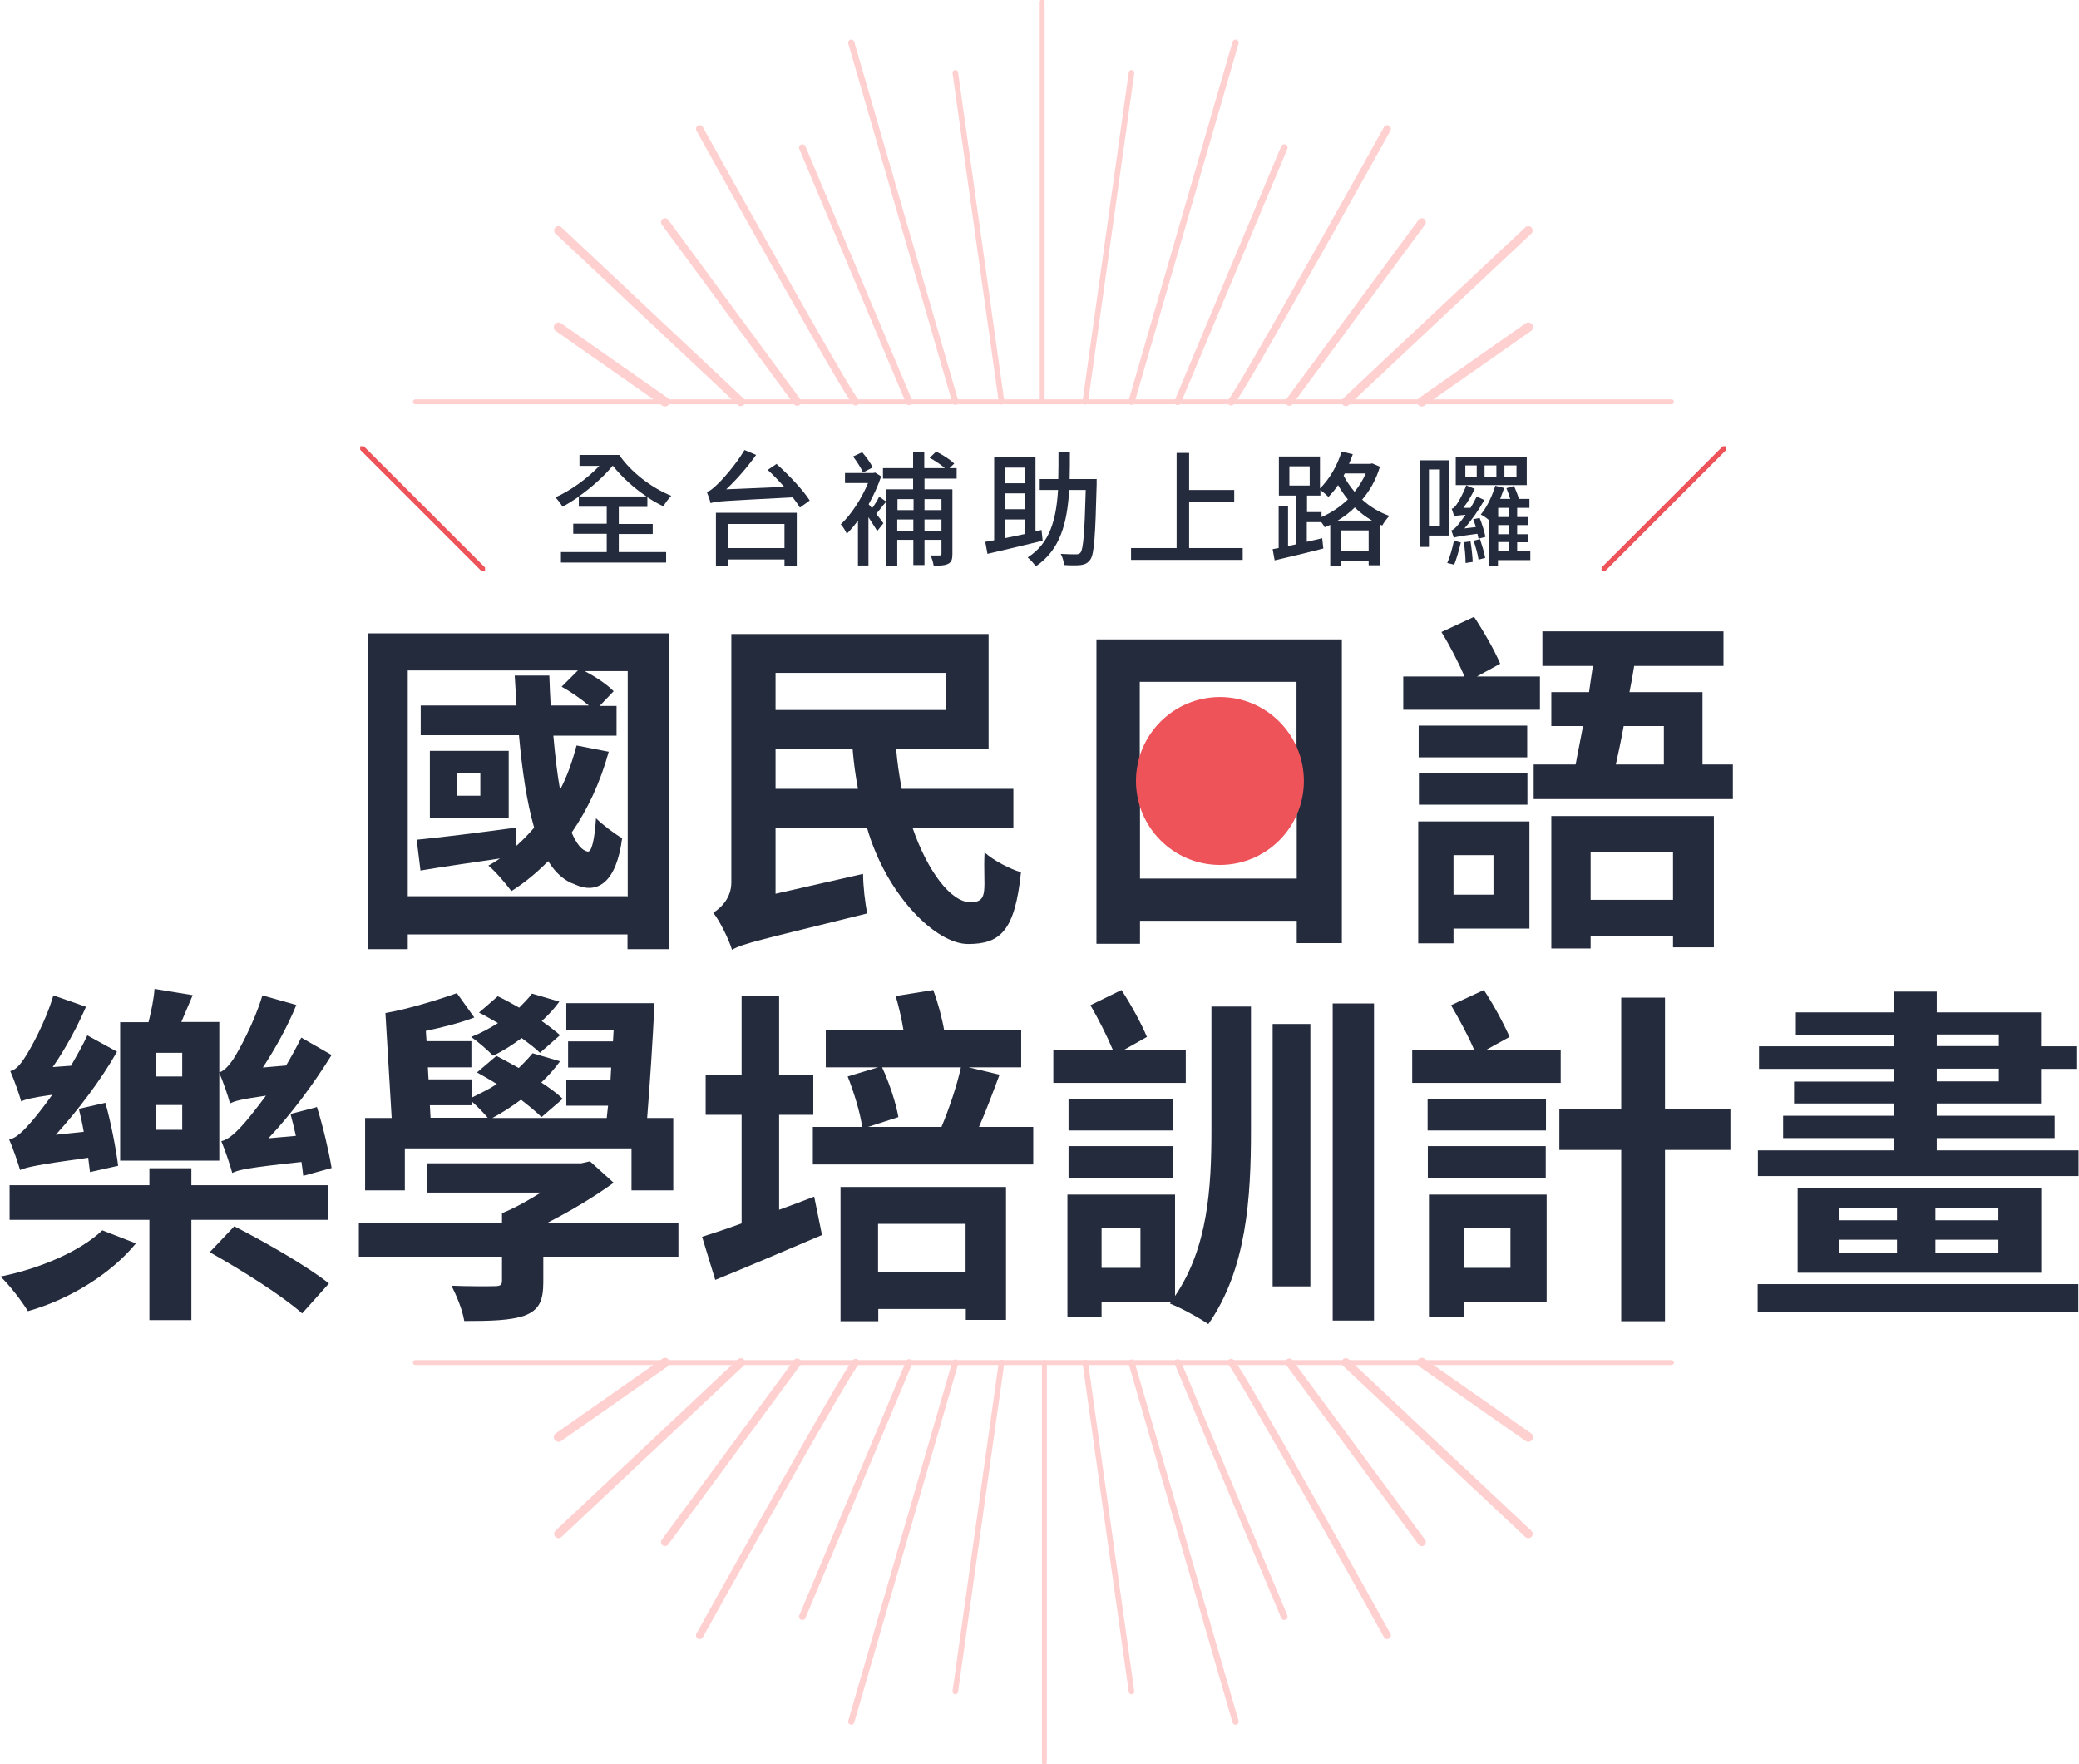 <?xml version="1.0" encoding="UTF-8"?>
<svg id="_圖層_1" data-name="圖層 1" xmlns="http://www.w3.org/2000/svg" version="1.1" viewBox="0 0 931 790">
  <defs>
    <style>
      .cls-1 {
        stroke-width: 2.5px;
      }

      .cls-1, .cls-2, .cls-3, .cls-4, .cls-5, .cls-6, .cls-7, .cls-8 {
        fill: none;
        stroke: #ff8a8a;
        stroke-linecap: round;
        stroke-linejoin: round;
      }

      .cls-2 {
        stroke-width: 2.8px;
      }

      .cls-3 {
        stroke-width: 2.2px;
      }

      .cls-4 {
        stroke-width: 3px;
      }

      .cls-9 {
        opacity: .4;
      }

      .cls-5 {
        stroke-width: 3.6px;
      }

      .cls-6 {
        stroke-width: 3.3px;
      }

      .cls-10 {
        fill: #242b3d;
      }

      .cls-10, .cls-11 {
        stroke-width: 0px;
      }

      .cls-11 {
        fill: #ed5359;
      }

      .cls-7 {
        stroke-width: 3.9px;
      }

      .cls-8 {
        stroke-width: 4.2px;
      }
    </style>
  </defs>
  <g>
    <g>
      <path class="cls-11" d="M217.2,254.1v1.6h-1.6l-54.3-54.3v-1.6h1.6l54.3,54.3Z"/>
      <path class="cls-10" d="M277.1,247.2h21.2v4.7h-47.1v-4.7h20.5v-8.2h-15v-4.5h15v-7.6h-12.5v-4.5c-2.5,1.7-4.9,3.2-7.3,4.5-.7-1.3-2.1-3.1-3.2-4.2,6.6-2.9,14.3-8.4,19.7-14.1h-8.9v-4.9h17.8c5,7.4,14.3,14.7,23.3,18.3-1.1,1.1-2.7,3.2-3.5,4.7-2.4-1.1-4.9-2.5-7.2-4.1v4.4h-12.8v7.6h15.2v4.5h-15.2v8.2ZM259.2,222.3h30.3c-5.8-3.9-11.1-8.8-15.1-13.8-4,4.9-9.6,9.8-15.2,13.8Z"/>
      <path class="cls-10" d="M347.9,207.9c5.3,4.7,11.8,11.6,14.7,16.2l-4.4,3.2c-.8-1.4-2-3-3.2-4.6-30.7,1.6-34.3,1.7-36.8,2.6-.2-1.1-1.1-3.6-1.7-5.1,1.3-.2,2.7-1.4,4.6-3.2,2-1.8,8.3-8.7,12.3-15.5l5.2,2.2c-4,5.6-8.8,11.1-13.4,15.4l26-1.1c-2.4-2.7-5-5.4-7.4-7.6l4-2.7ZM320.6,229.6h36.2v23.7h-5.5v-2.8h-25.4v3h-5.3v-23.8ZM325.9,234.6v10.8h25.4v-10.8h-25.4Z"/>
      <path class="cls-10" d="M396.8,224.7c-1.6,1.8-3.1,3.9-4.4,5.4,1.4,1.7,2.7,3.5,3.2,4.2l-2.8,3.5c-.8-1.5-2.4-3.9-3.9-6.2v21.6h-4.7v-20.1c-1.6,2.2-3.4,4.3-5,5.9-.5-1.2-1.9-3.5-2.7-4.2,4.6-4.3,9.4-11.6,12.2-18.5h-10.3v-4.5h12.6l.9-.2,2.7,1.7c-1.4,4.2-3.4,8.5-5.6,12.5h0c.4.5,1,1.1,1.5,1.8,1.2-1.6,2.5-3.7,3.2-5.2l3.3,2.3ZM386.5,211.6c-.9-2-2.8-5-4.5-7.2l4.1-1.9c1.8,2.1,3.9,5,4.7,6.8l-4.4,2.3ZM414,214.3v4.8h12.5v28.9c0,2.2-.3,3.6-1.8,4.4-1.5.8-3.6.9-6.6.9-.2-1.3-.7-3.4-1.5-4.6,2,0,3.7,0,4.2,0s.8-.2.8-.8v-6.2h-7.6v11.3h-5v-11.3h-7.2v11.7h-4.9v-34.3h12v-4.8h-13.5v-4.7h13.5v-7.4h5v7.4h9.2c-1.8-1.6-4.5-3.4-6.8-4.6l2.9-2.8c2.9,1.4,6.4,3.6,8.1,5.4l-2.1,2h3.2v4.7h-14.5ZM401.9,223.5v4.9h7.2v-4.9h-7.2ZM409,237.6v-5h-7.2v5h7.2ZM414,223.5v4.9h7.6v-4.9h-7.6ZM421.6,237.6v-5h-7.6v5h7.6Z"/>
      <path class="cls-10" d="M467,242.1c-8.8,2.1-18.1,4.4-24.8,5.9l-1-5.4c1.2-.2,2.6-.4,4-.7v-37.3h18.5v33.3l2.7-.6.5,4.7ZM449.9,209.4v7h9.1v-7h-9.1ZM459,220.9h-9.1v7.1h9.1v-7.1ZM449.9,241c2.8-.6,5.9-1.2,9.1-1.9v-6.5h-9.1v8.4ZM491.1,214.4s0,1.8,0,2.5c-.6,23.1-1.1,31.2-2.8,33.6-1.2,1.7-2.4,2.2-4.2,2.5-1.7.2-4.7.2-7.6,0-.1-1.5-.7-3.6-1.5-5,2.9.2,5.6.2,6.8.2,1,0,1.5-.1,2.1-.8,1.2-1.6,1.8-8.9,2.3-28h-7.4c-.9,14.6-3.9,26.8-15,34.2-.8-1.3-2.4-3-3.6-4,10.1-6.4,12.8-17.2,13.6-30.2h-8.2v-4.9h8.3c.1-3.9.1-8,.1-12.2h5.1c0,4.2,0,8.3-.1,12.2h12.3Z"/>
      <path class="cls-10" d="M556.5,245.4v5.3h-50v-5.3h20.4v-42.6h5.6v16.6h20.2v5.2h-20.2v20.8h24Z"/>
      <path class="cls-10" d="M618,208.8c-1.7,5.8-4.5,10.8-8,14.9,3.4,3.1,7.4,5.6,12.2,7.3-1,.9-2.5,3-3.2,4.3l-1.1-.4v18.2h-5v-1.8h-12.5v2h-4.7v-18.3c-.8.4-1.6.8-2.5,1.1-.3-.7-.9-1.5-1.5-2.3h0c0,0-6.5,0-6.5,0v8.8l6.9-1.6.5,4.6c-7.7,2-15.8,3.9-21.8,5.3l-.9-5c.8-.2,1.7-.3,2.7-.5v-18.8h4.2v17.9l3.7-.8v-21.8h-7.8v-17.5h18.4v14.3c4.2-4.1,7.7-10.1,9.7-16.5l5,1.2c-.5,1.5-1.1,2.9-1.7,4.3h9.5l.9-.2,3.3,1.4ZM577.4,217.4h9.1v-8.6h-9.1v8.6ZM591.8,231.5c4.2-1.8,8.3-4.5,11.8-7.9-1.8-2.1-3.2-4.3-4.4-6.4-1.3,2-2.8,3.7-4.3,5.3-.8-.8-2.4-2.2-3.6-3.1v2.5h-6v7.4h6.5v2.3ZM614.4,233.1c-2.9-1.7-5.5-3.7-7.7-5.9-2.3,2.3-5,4.3-7.7,5.9h15.4ZM612.9,246.8v-9.3h-12.5v9.3h12.5ZM602.2,212l-.5,1c1.3,2.4,2.8,4.8,4.9,7.2,2-2.5,3.7-5.2,5-8.2h-9.3Z"/>
      <path class="cls-10" d="M639.9,239.8v5.1h-4.1v-38.8h13.1v33.7h-9ZM639.9,210.2v25.4h4.9v-25.4h-4.9ZM654.2,242.8c-.8,3.5-2,7.6-3,10.1-.7-.3-2.2-.6-3.1-.8,1.2-2.7,2.3-6.6,3-10l3.1.8ZM662.6,231.9c1.1,2.7,2.2,6.4,2.6,8.5l-3.1.8c-.1-.6-.3-1.4-.5-2.2-8.2,1.1-9.7,1.4-10.6,1.8-.1-.7-.7-2.3-1.1-3.3.9-.2,2-1.2,3.1-2.6.6-.7,1.8-2.3,3.3-4.4-3.5.3-4.4.4-5.1.7-.2-.7-.7-2.4-1.1-3.4.8-.2,1.4-.8,2.1-1.8.7-.9,3.1-5,4.4-8.7l3.8,1.6c-1.4,3-3.2,6-5.1,8.5h3.2c1.1-1.7,2-3.5,2.8-5.1l3.4,1.6c-2.5,4.5-5.7,9-8.9,12.7l5.1-.6c-.3-1.2-.8-2.4-1.2-3.5l3-.6ZM683.7,217.2h-31.8v-12.6h31.8v12.6ZM658.5,242.4c.5,3,.9,6.7,1,9.2l-3.2.5c0-2.6-.3-6.4-.8-9.3l3-.4ZM661.3,208.4h-5.1v5h5.1v-5ZM662.8,241.5c.9,2.7,1.9,6.1,2.3,8.3l-3,.8c-.3-2.3-1.3-5.8-2.2-8.5l2.8-.7ZM685.2,250.8h-14.4v2.6h-4v-21.1l-.3.4c-.7-.7-2.3-1.8-3.4-2.3,2.7-3.2,5.1-8.2,6.5-12.9l4,1c-.6,1.6-1.2,3.3-1.8,4.9h4.5c-.5-1.5-1.1-3.4-1.7-4.8l3.4-1c.8,1.8,1.7,4.1,2.2,5.8h4.7v4h-5.5v4.1h4.8v3.6h-4.8v4.1h4.8v3.6h-4.8v4h5.9v4.1ZM670.1,208.4h-5.3v5h5.3v-5ZM675.6,227.4h-4.7v4.1h4.7v-4.1ZM675.6,235.1h-4.7v4.1h4.7v-4.1ZM670.9,246.7h4.7v-4h-4.7v4ZM679.1,208.4h-5.4v5h5.4v-5Z"/>
      <path class="cls-11" d="M771.5,199.8h1.6v1.6l-54.3,54.3h-1.6v-1.6l54.3-54.3Z"/>
    </g>
    <g class="cls-9">
      <line class="cls-3" x1="186" y1="179.9" x2="748.5" y2="179.9"/>
      <g>
        <line class="cls-3" x1="466.7" y1="179.9" x2="466.7" y2=".8"/>
        <g>
          <line class="cls-1" x1="448.5" y1="179.9" x2="427.8" y2="32.6"/>
          <line class="cls-2" x1="427.8" y1="179.9" x2="381.2" y2="19.1"/>
          <line class="cls-4" x1="407.1" y1="179.9" x2="359.3" y2="66.1"/>
          <path class="cls-6" d="M383.2,179.9c-2,0-69.9-122.2-69.9-122.2"/>
          <line class="cls-5" x1="357" y1="179.9" x2="297.8" y2="99.5"/>
          <line class="cls-7" x1="331.7" y1="179.9" x2="250.1" y2="103.2"/>
          <line class="cls-8" x1="297.8" y1="179.9" x2="250.1" y2="146.5"/>
        </g>
        <g>
          <line class="cls-1" x1="486" y1="179.9" x2="506.7" y2="32.6"/>
          <line class="cls-2" x1="506.7" y1="179.9" x2="553.3" y2="19.1"/>
          <line class="cls-4" x1="527.4" y1="179.9" x2="575.1" y2="66.1"/>
          <path class="cls-6" d="M551.3,179.9c2,0,69.9-122.2,69.9-122.2"/>
          <line class="cls-5" x1="577.4" y1="179.9" x2="636.7" y2="99.5"/>
          <line class="cls-7" x1="602.7" y1="179.9" x2="684.4" y2="103.2"/>
          <line class="cls-8" x1="636.7" y1="179.9" x2="684.4" y2="146.5"/>
        </g>
      </g>
    </g>
    <g class="cls-9">
      <line class="cls-3" x1="748.5" y1="610.1" x2="186" y2="610.1"/>
      <g>
        <line class="cls-3" x1="467.7" y1="610.1" x2="467.7" y2="789.2"/>
        <g>
          <line class="cls-1" x1="486" y1="610.1" x2="506.7" y2="757.4"/>
          <line class="cls-2" x1="506.7" y1="610.1" x2="553.3" y2="770.9"/>
          <line class="cls-4" x1="527.4" y1="610.1" x2="575.1" y2="723.9"/>
          <path class="cls-6" d="M551.3,610.1c2,0,69.9,122.2,69.9,122.2"/>
          <line class="cls-5" x1="577.4" y1="610.1" x2="636.7" y2="690.5"/>
          <line class="cls-7" x1="602.7" y1="610.1" x2="684.4" y2="686.8"/>
          <line class="cls-8" x1="636.7" y1="610.1" x2="684.4" y2="643.5"/>
        </g>
        <g>
          <line class="cls-1" x1="448.5" y1="610.1" x2="427.8" y2="757.4"/>
          <line class="cls-2" x1="427.8" y1="610.1" x2="381.2" y2="770.9"/>
          <line class="cls-4" x1="407.1" y1="610.1" x2="359.3" y2="723.9"/>
          <path class="cls-6" d="M383.2,610.1c-2,0-69.9,122.2-69.9,122.2"/>
          <line class="cls-5" x1="357" y1="610.1" x2="297.8" y2="690.5"/>
          <line class="cls-7" x1="331.7" y1="610.1" x2="250.1" y2="686.8"/>
          <line class="cls-8" x1="297.8" y1="610.1" x2="250.1" y2="643.5"/>
        </g>
      </g>
    </g>
    <g>
      <g>
        <path class="cls-10" d="M299.7,283.6v141.4h-18.7v-6.6h-98.4v6.6h-17.9v-141.4h134.9ZM281.1,401.6v-101.1h-19.3c4.9,2.5,10.1,6,13,9l-6.3,6.6h7.6v13.3h-28.3c.8,8.9,1.7,17.1,3,24.2,3.2-6,5.5-12.7,7.4-19.8l14.4,2.8c-3.8,13.8-9.5,25.9-16.6,36.2,2.1,4.9,4.4,7.9,7.1,8.5,1.9.5,3.2-5.7,3.8-14.9,2.8,2.8,8.5,7.1,11.7,8.9-2.5,19.5-10.8,25.5-21.2,20.7-4.7-1.6-8.7-5.2-11.9-10.4-5.1,5.1-10.4,9.6-16.5,13.4-2.1-2.8-7.1-8.9-10.3-11.4,1.7-.9,3.5-2.1,5.2-3.2-12.7,1.9-25.1,3.6-35.6,5.4l-1.7-13.8c11.5-1.1,28-3.2,44.4-5.4l.3,8.1c2.8-2.5,5.4-5.2,7.9-8.1-3.3-11.4-5.4-25.8-6.8-41.4h-44v-13.3h42.9c-.3-4.4-.5-8.9-.8-13.4h15.5c.2,4.6.3,9,.6,13.4h17.1c-3.3-2.8-8.1-6.2-12.2-8.4l7.3-7.3h-76.2v101.1h98.4ZM227.8,366.3h-35.3v-30.1h35.3v30.1ZM215.1,346.2h-10.6v10.1h10.6v-10.1Z"/>
        <path class="cls-10" d="M408.7,370.8c6.8,19.6,17.2,33.2,25.9,33.2s5.5-6.6,6.3-22.3c4.3,3.8,11.2,7.3,16.3,8.9-2.7,26.3-9.3,32.1-23.7,32.1s-36.5-21.8-45.2-51.9h-41v29.4l39.2-8.9c0,5.2.9,13.4,1.9,17.7-47.9,11.9-55.7,13.4-60.6,16.3-1.4-4.7-5.5-13-8.4-16.6,3.5-2.2,8.1-6.6,8.1-13.6v-111.2h115.2v51.4h-41.4c.5,6.2,1.4,12,2.5,17.9h50v17.6h-45.1ZM347.3,301.3v16.6h76.2v-16.6h-76.2ZM384.2,353.2c-1.1-5.9-1.9-11.7-2.4-17.9h-34.5v17.9h36.9Z"/>
        <path class="cls-10" d="M600.9,286.3v136h-20.2v-10h-70.2v10.3h-19.5v-136.3h109.9ZM510.4,305.3v34h70.2v-34h-70.2ZM580.7,393.4v-35.4h-70.2v35.4h70.2Z"/>
        <path class="cls-10" d="M689.5,317.8h-61.1v-14.9h27.4c-2.5-6-6.6-13.9-10.3-19.9l14.6-6.8c4.3,6.5,9.3,15.2,11.7,21l-10.4,5.7h28.2v14.9ZM684.9,415.8h-34v6.6h-15.8v-54.6h49.8v47.9ZM683.9,339.1h-48.6v-14.2h48.6v14.2ZM635.4,346.1h48.6v14.2h-48.6v-14.2ZM650.9,382.9v17.7h17.9v-17.7h-17.9ZM776,342.3v15.5h-89.2v-15.5h18.8c.9-5.1,2.2-11.1,3.3-17.2h-14.2v-15.2h16.9c.6-4,1.1-7.9,1.7-11.7h-22.6v-15.5h81.1v15.5h-40c-.6,3.8-1.3,7.8-2.1,11.7h32.7v32.4h13.4ZM694.7,365.4h72.8v58.8h-18.3v-5.2h-36.9v5.7h-17.6v-59.3ZM712.3,381.5v21.4h36.9v-21.4h-36.9ZM727.1,325.1c-1.1,6.2-2.4,12.2-3.5,17.2h21.5v-17.2h-18Z"/>
      </g>
      <circle class="cls-11" cx="546.3" cy="349.7" r="37.6"/>
    </g>
  </g>
  <g>
    <path class="cls-10" d="M60.9,556.7c-11.1,13.6-29.6,25.1-48.4,30.4-2.8-4.6-8.4-11.9-12.3-15.5,17.6-3.5,35.9-11.4,45.6-20.7l15.2,5.9ZM40.3,524.9c-.2-1.9-.5-4.1-.8-6.5-23.4,3.2-27.8,4.3-30.5,5.5-.8-2.7-3.2-10-4.9-13.6,3.3-.8,6.3-3.8,10.3-8.4,1.6-1.9,5.1-6.2,9-11.7-9.3,1.3-12.2,2.1-13.9,3-.8-3-3.2-9.8-4.9-13.6,2.4-.5,4.4-2.8,6.6-6.2,2.2-3.3,9.2-15.7,12.7-27.7l14.6,5.1c-4,9.2-9.3,19-14.9,27l8.2-.6c2.5-4.4,5.2-9,7.3-13.6l13.3,7.3c-7.4,13-17.4,26.1-27.4,37.2l12.5-1.3c-.6-3.6-1.4-7.1-2.2-10.3l11.9-2.7c2.5,8.9,4.7,20.4,5.7,28.2l-12.5,2.8ZM85.7,546.2v44.9h-18.8v-44.9H4.3v-15.5h62.6v-7.6h18.8v7.6h61.2v15.5h-61.2ZM98.2,457.7v62h-44.4v-62h12.7c1.3-5.1,2.4-10.6,2.7-14.9l17.1,2.8-5.1,12h17.1ZM81.6,471.4h-11.9v10.6h11.9v-10.6ZM81.6,494.8h-11.9v11.1h11.9v-11.1ZM104.9,549.1c13.8,7,32.9,18,42.4,25.6l-12,13.4c-8.7-7.8-27.4-19.6-41.4-27.4l11.1-11.7ZM141.9,495.6c2.7,8.5,5.4,20.1,6.6,27.4l-12.7,3.5c-.2-1.9-.5-4-.8-6.2-23.6,2.5-28.2,3.5-31,4.9-.8-3-3.2-10.3-4.9-14.2,3.3-.8,6.5-3.8,10.4-8.2,1.7-1.9,5.2-6.3,9.6-12.2-11.1,1.6-14.1,2.4-16.1,3.5-.8-3.2-3.2-10.1-4.9-13.9,2.2-.6,4.4-3,6.6-6.3,2.1-3.3,9.2-16,12.8-28.2l15.2,4.3c-4,9.8-9.6,19.8-15,28l10.4-.9c2.4-4,4.7-8.2,6.8-12.5l13.6,7.8c-8.1,13-18,26.4-28.3,37.3l12.3-1.1c-.8-3.5-1.6-6.8-2.4-9.8l11.5-3Z"/>
    <path class="cls-10" d="M303.7,562.7h-60.4v11.4c0,8.4-1.9,12.5-8.4,15-6.5,2.2-15.2,2.4-27,2.4-.8-5.1-3.5-11.4-5.7-15.8,7.4.3,16.9.3,19.3.2,2.5,0,3.3-.5,3.3-2.4v-10.8h-64.1v-14.9h64.1v-4.6c5.7-2.2,11.7-5.7,17.4-9.2h-50.8v-13.1h68.8l4-.9,10.6,9.6c-8.7,6.3-19.5,12.8-30.2,18.2h59.2v14.9ZM181.4,533h-17.9v-32.4h11.9l-2.8-47c9.5-1.6,23.6-5.9,32-8.9l7.8,10.9c-6.2,2.4-14.2,4.4-21.7,6l.3,4.6h20.1v11.7h-19.5l.3,5.4h19.5v8.1c3.8-1.9,7.8-3.8,11.1-6-3-1.9-6-3.6-8.9-5.2l8.7-7.4c3.2,1.6,6.5,3.5,10,5.4,2.2-2.1,4.4-4.4,6.2-6.6l12.3,3.6c-2.4,3.3-5.2,6.5-8.4,9.5,3.8,2.5,7.1,4.9,9.6,7.3l-9.5,8.2c-2.4-2.4-5.5-4.9-9.2-7.8-4.3,3.2-8.5,5.9-12.8,8.2h51.2l.6-5.5h-18.7v-11.7h19.8l.3-5.4h-19.3v-11.7h20.1l.3-5.2h-21.2v-11.9h39.5c-.8,16.6-2.1,36.7-3.3,51.4h11.7v32.4h-18.7v-18.8h-101.5v18.8ZM192.8,500.5h25.6c-1.7-2.1-4.7-5.1-7.1-7.3v1.7h-18.8l.3,5.5ZM241.8,471.4c-2.1-2.1-5.1-4.3-8.2-6.6-4.3,3.2-8.5,5.9-12.8,7.9-2.1-2.2-6.8-6.3-9.8-8.4,4.1-1.6,8.2-3.8,12-6.2-3-1.7-5.7-3.3-8.5-4.7l8.4-7.3c3,1.4,6.3,3.2,9.6,5.1,2.1-2.1,4.1-4.1,5.7-6.3l12.3,3.6c-2.2,3-4.9,6-7.9,8.7,3.2,2.2,6,4.4,8.2,6.3l-9,7.9Z"/>
    <path class="cls-10" d="M348.9,541.7c5.2-1.9,10.4-3.8,15.7-5.9l3.5,17.2c-16.4,7-33.8,14.4-47.8,20.1l-5.9-19.3c5.1-1.6,11.1-3.6,17.7-6v-48.6h-16.1v-17.9h16.1v-35.3h16.8v35.3h15.3v17.9h-15.3v42.4ZM462.7,504.6v16.8h-98.7v-16.8h22.1c-.9-6.5-3.8-15.8-6.5-22.6l13.6-4.1h-23.4v-16.6h34.8c-.8-4.9-2.1-10.6-3.5-15.3l16.8-2.7c2.1,5.5,4,12.7,4.9,18h34.5v16.6h-23.6l13.9,3.3c-3,8.1-6.2,16.6-9.2,23.4h24.2ZM376.3,531.5h74.2v59.5h-18v-4.9h-39.2v5.5h-16.9v-60.1ZM395,477.9c3.3,7.1,6.3,16.3,7.3,22.3l-13.6,4.4h32.9c3.3-7.8,7-18.7,8.7-26.7h-35.3ZM393.2,548v21.7h39.2v-21.7h-39.2Z"/>
    <path class="cls-10" d="M531,484.9h-59.3v-14.9h26.6c-2.5-6-6.5-13.9-10-19.9l13.9-6.8c4.3,6.5,9,15.2,11.4,21l-10.1,5.7h27.5v14.9ZM542.5,450.7h17.7v55.4c0,30.2-1.9,62.2-19.1,86.8-4.1-2.8-12.2-7.3-17.2-9.2l.6-.8h-31.2v6.6h-15.3v-54.6h48.2v45.4c14.7-21.7,16.3-48.2,16.3-74.5v-55.2ZM525.3,506.2h-46.8v-14.2h46.8v14.2ZM478.5,513.2h46.8v14.2h-46.8v-14.2ZM510.7,550h-17.4v17.7h17.4v-17.7ZM569.9,458.5h16.9v117.5h-16.9v-117.5ZM615.3,449.3v142h-18.5v-142h18.5Z"/>
    <path class="cls-10" d="M699,484.9h-66.6v-14.9h27.7c-2.5-6-6.8-13.9-10.3-19.9l14.7-6.8c4.3,6.5,9,15.2,11.5,21l-10.3,5.7h33.2v14.9ZM639.3,506.2v-14.2h53v14.2h-53ZM692.2,527.4h-52.8v-14.2h52.8v14.2ZM692.6,582.9h-36.9v6.6h-15.8v-54.6h52.7v47.9ZM655.8,550v17.7h20.6v-17.7h-20.6ZM774.9,514.9h-29.3v76.7h-19.6v-76.7h-27.7v-18.5h27.7v-49.7h19.6v49.7h29.3v18.5Z"/>
    <path class="cls-10" d="M787.1,575h143.6v12.3h-143.6v-12.3ZM930.8,515.1v11.5h-143.6v-11.5h61.1v-5.5h-49.8v-10h49.8v-5.5h-44.9v-9.8h44.9v-5.7h-60.6v-10.1h60.6v-5.2h-44.1v-10h44.1v-9.3h19v9.3h46.7v15.2h15.8v10.1h-15.8v15.5h-46.7v5.5h52.8v10h-52.8v5.5h63.6ZM914.1,531.8v38.1h-109.1v-38.1h109.1ZM823.4,546.4h26.1v-5.5h-26.1v5.5ZM823.4,561h26.1v-5.9h-26.1v5.9ZM894.9,540.9h-28.2v5.5h28.2v-5.5ZM894.9,555.1h-28.2v5.9h28.2v-5.9ZM867.3,468.4h27.8v-5.2h-27.8v5.2ZM867.3,484.2h27.8v-5.7h-27.8v5.7Z"/>
  </g>
</svg>